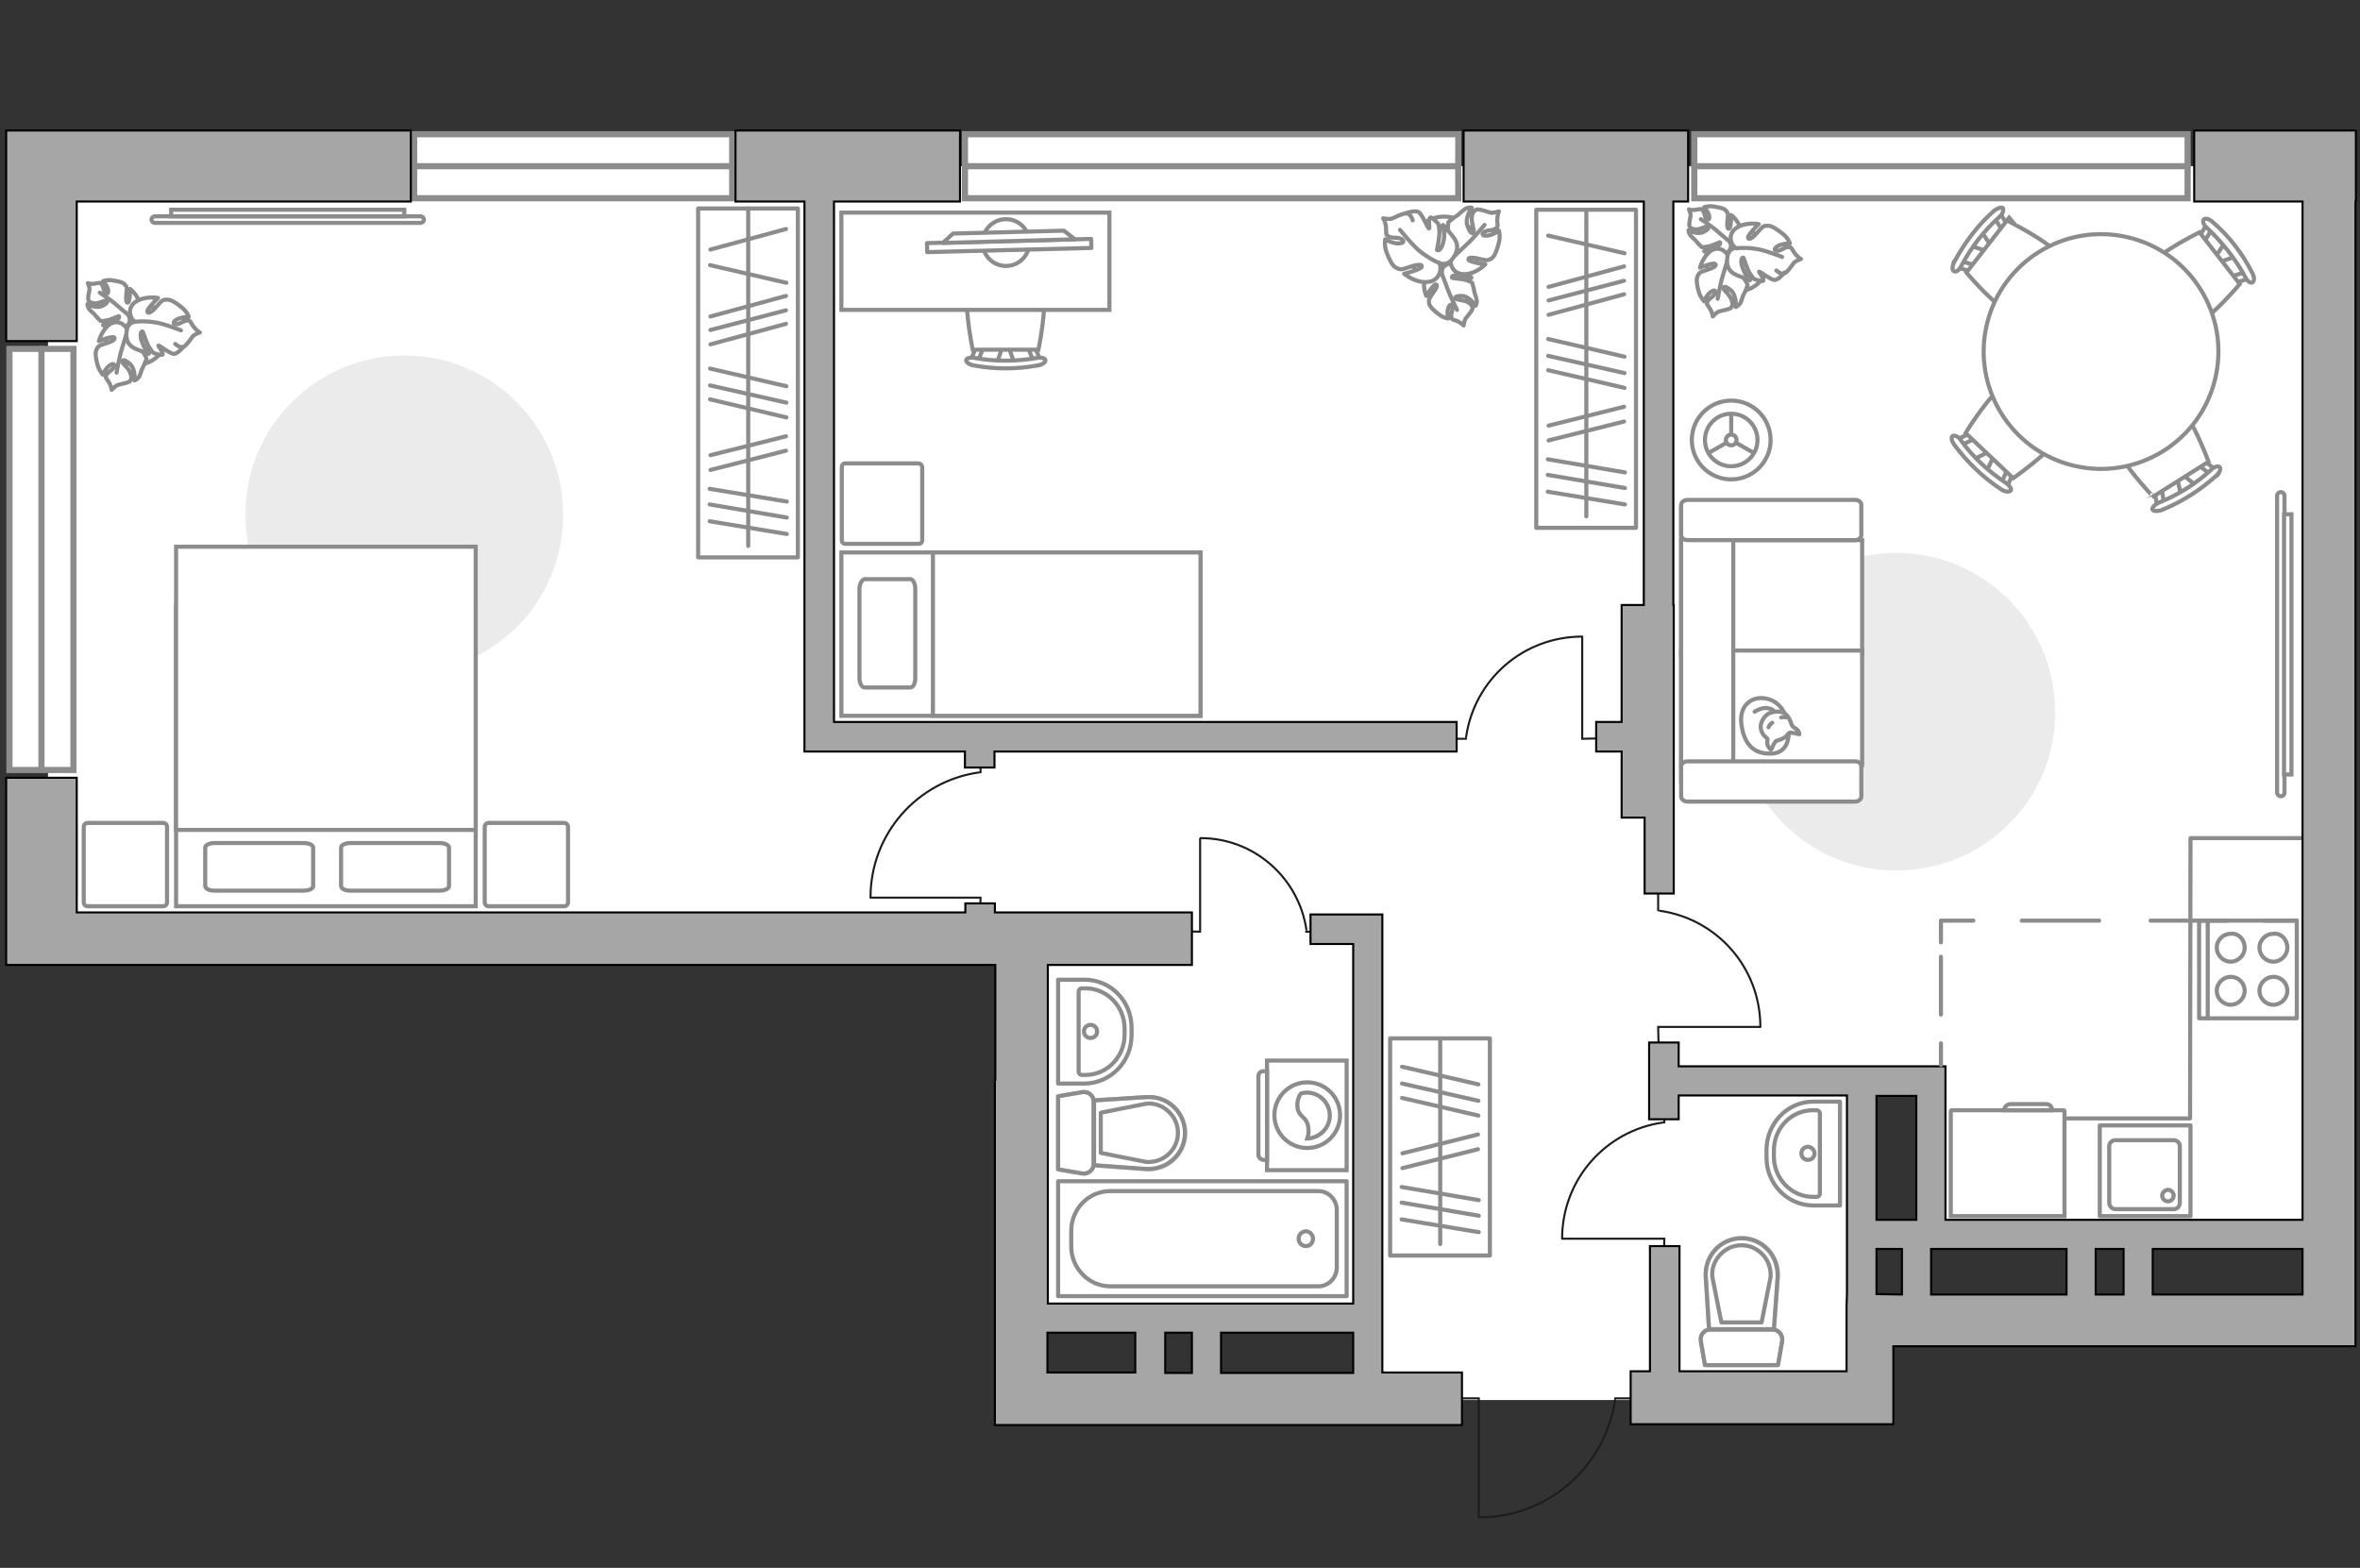 <?xml version="1.0" encoding="utf-8"?>
<!-- Generator: Adobe Illustrator 25.1.0, SVG Export Plug-In . SVG Version: 6.00 Build 0)  -->
<svg version="1.1" id="Слой_1" xmlns="http://www.w3.org/2000/svg" xmlns:xlink="http://www.w3.org/1999/xlink" x="0px" y="0px"
	 viewBox="0 0 575 382" style="enable-background:new 0 0 575 382;" xml:space="preserve">
<rect x="0" y="0" width="575" height="382" fill="#333333" stroke="none"/>
<style type="text/css">
	.st0{fill:#FFFFFF;}
	.st1{fill:#FFFFFF;stroke:#8C8C8C;stroke-width:1.5;stroke-linecap:round;stroke-miterlimit:10;}
	.st2{fill:none;stroke:#8C8C8C;stroke-width:1.5;stroke-linecap:round;stroke-miterlimit:10;}
	.st3{fill:#EBEBEB;}
	.st4{fill:#FFFFFF;stroke:#8C8C8C;stroke-miterlimit:10;}
	.st5{fill:none;stroke:#8C8C8C;stroke-linecap:round;stroke-linejoin:round;stroke-miterlimit:10;}
	.st6{fill:#FFFFFF;stroke:#8C8C8C;stroke-linecap:round;stroke-linejoin:round;stroke-miterlimit:10;}
	.st7{fill:none;stroke:#1D1D1B;stroke-width:0.5;stroke-linecap:round;stroke-miterlimit:22.926;}
	.st8{fill:none;stroke:#8C8C8C;stroke-miterlimit:10;}
	.st9{fill:#FFFFFF;stroke:#8C8C8C;stroke-width:1;stroke-linecap:round;stroke-linejoin:round;stroke-miterlimit:10;}
	.st10{fill-rule:evenodd;clip-rule:evenodd;fill:#FFFFFF;fill-opacity:0.1;stroke:#8C8C8C;stroke-miterlimit:10;}
	.st11{opacity:0.5;}
	.st12{fill:#A6A6A6;stroke:#000000;stroke-width:0.5;stroke-miterlimit:10;}
	.st13{fill:none;stroke:#8C8C8C;stroke-linecap:round;stroke-linejoin:round;}
	.st14{fill:none;stroke:#8C8C8C;stroke-linecap:round;stroke-linejoin:round;stroke-dasharray:16.595,11.063;}
	.st15{fill:none;stroke:#8C8C8C;stroke-linecap:round;stroke-linejoin:round;stroke-dasharray:18.836,12.557;}
</style>
<polygon id="bg" class="st0" points="566.7,40.5 11.7,40.5 11.7,229.2 248.2,229.2 248,321.1 334.9,322.2 329.7,337.6 332.5,341.1 
	452.7,341.1 453.7,304.3 453.6,301.7 453.6,263.3 470.4,263.3 472.1,301.8 567.5,301.6 567.5,322.6 "/>
<g id="windows_1_">
	<g>
		<g>
			<rect x="235.1" y="32.7" class="st1" width="120.2" height="15.6"/>
			<line class="st2" x1="235.1" y1="40.5" x2="355.3" y2="40.5"/>
		</g>
		<g>
			<rect x="412.8" y="32.7" class="st1" width="120.2" height="15.6"/>
			<line class="st2" x1="412.8" y1="40.5" x2="533" y2="40.5"/>
		</g>
		<g>
			<rect x="2.3" y="85" class="st1" width="15.6" height="102.6"/>
			<line class="st2" x1="10.1" y1="187.6" x2="10.1" y2="85"/>
		</g>
		<g>
			<rect x="100.9" y="32.7" class="st1" width="77.5" height="15.6"/>
			<line class="st2" x1="100.9" y1="40.5" x2="178.4" y2="40.5"/>
		</g>
	</g>
</g>
<g id="furniture_2_">
	<path id="Vector_1_" class="st3" d="M98.5,164c-21.4,0-38.7-17.4-38.7-38.7c0-21.4,17.4-38.7,38.7-38.7c21.4,0,38.7,17.4,38.7,38.7
		C137.3,146.8,120,164,98.5,164z"/>
	<path id="Vector_4_" class="st3" d="M462,212.1c-21.4,0-38.7-17.4-38.7-38.7c0-21.4,17.4-38.7,38.7-38.7
		c21.4,0,38.7,17.4,38.7,38.7C500.9,194.8,483.5,212.1,462,212.1z"/>
	<g>
		<g id="Group_2_7_">
			<g id="Group_3_7_">
				<path id="Vector_10_7_" class="st4" d="M480.9,111.9l4.2-2.1l0.9,0.8l-2,4.3L480.9,111.9z"/>
			</g>
			<g id="Group_4_7_">
				<path id="Vector_11_7_" class="st4" d="M490,114.6c0.3,0.2,0.4,0.7,0.3,1l-1.5,3.6c-0.2,0.4-0.6,0.4-1,0.1s-0.6-0.8-0.4-1
					l1.5-3.6C489.1,114.3,489.5,114.3,490,114.6C489.9,114.6,489.9,114.6,490,114.6z"/>
			</g>
			<g id="Group_5_7_">
				<path id="Vector_12_7_" class="st4" d="M480.9,105.9c0.1,0,0.1,0,0.1,0.2c0.3,0.4,0.3,0.9-0.1,0.9l-3.5,1.7
					c-0.4,0.2-0.9,0-1.1-0.5c-0.3-0.4-0.3-0.9,0.1-0.9l3.5-1.7C480.1,105.6,480.5,105.6,480.9,105.9z"/>
			</g>
			<path id="Vector_13_7_" class="st4" d="M491.8,91.9c4-0.1,11.5,7,11.6,11c0.1,4.7-12.9,13.6-12.9,13.6l-11.6-11
				C478.9,105.5,487.1,92,491.8,91.9z"/>
			<path id="Vector_14_7_" class="st4" d="M477.7,107.2c3,4.2,6.8,7.7,11.1,10.5c0.8,0.6,1.4,1.4,1.1,1.8s-1.2,0.4-2.2-0.2
				c-4.5-2.9-8.4-6.7-11.6-11c-0.6-0.9-0.8-1.8-0.3-2.1C476.3,106,477.2,106.4,477.7,107.2z"/>
		</g>
		<g id="Group_2_19_">
			<g id="Group_3_19_">
				<path id="Vector_10_19_" class="st4" d="M544.7,62.5l-4.4,1.5l-0.8-1l2.6-3.9L544.7,62.5z"/>
			</g>
			<g id="Group_4_19_">
				<path id="Vector_11_19_" class="st4" d="M536.1,58.5c-0.3-0.3-0.3-0.8-0.2-0.9l2-3.4c0.2-0.3,0.7-0.3,1,0
					c0.4,0.4,0.5,0.9,0.3,1.1l-2,3.4c-0.2,0.3-0.7,0.3-1,0C536.1,58.6,536.1,58.6,536.1,58.5z"/>
			</g>
			<g id="Group_5_19_">
				<path id="Vector_12_19_" class="st4" d="M543.8,68.5c-0.1,0-0.1-0.1-0.1-0.2c-0.3-0.4-0.2-0.8,0.2-1l3.7-1.2
					c0.4-0.1,0.8,0.1,1,0.6c0.3,0.4,0.2,0.8-0.2,1l-3.7,1.2C544.5,69,544.1,68.9,543.8,68.5z"/>
			</g>
			<path id="Vector_13_19_" class="st4" d="M530.9,80.7c-4-0.5-10.4-8.7-9.8-12.6c0.6-4.6,14.8-11.5,14.8-11.5l9.8,12.6
				C545.7,69.2,535.6,81.4,530.9,80.7z"/>
			<path id="Vector_14_19_" class="st4" d="M547.1,67.6c-2.4-4.5-5.7-8.6-9.4-12.1c-0.8-0.7-1.1-1.5-0.8-2c0.3-0.4,1.3-0.2,2.1,0.5
				c4.1,3.5,7.4,7.8,9.8,12.6c0.5,1,0.5,1.9,0,2.2C548.4,69.1,547.5,68.5,547.1,67.6z"/>
		</g>
		<g id="Group_2_17_">
			<g id="Group_3_17_">
				<path id="Vector_10_17_" class="st4" d="M482.8,56.4l2.6,4l-0.7,1l-4.5-1.5L482.8,56.4z"/>
			</g>
			<g id="Group_4_17_">
				<path id="Vector_11_17_" class="st4" d="M481,65.8c-0.2,0.3-0.6,0.5-0.9,0.3l-3.8-1.1c-0.4-0.2-0.4-0.5-0.3-1s0.7-0.7,1-0.6
					l3.8,1.1c0.4,0.2,0.4,0.5,0.3,1C481.1,65.6,481.1,65.7,481,65.8z"/>
			</g>
			<g id="Group_5_17_">
				<path id="Vector_12_17_" class="st4" d="M488.8,55.7c0,0.1,0,0.1-0.2,0.1c-0.4,0.4-0.8,0.3-1,0l-2-3.3c-0.2-0.3-0.1-0.8,0.4-1.1
					c0.4-0.4,0.8-0.3,1,0l2,3.3C489.1,55,489.1,55.4,488.8,55.7z"/>
			</g>
			<path id="Vector_13_17_" class="st4" d="M503.8,65.2c0.5,4-5.9,12.2-9.9,12.7c-4.7,0.6-14.8-11.5-14.8-11.5l9.9-12.7
				C489,53.8,503.2,60.6,503.8,65.2z"/>
			<path id="Vector_14_17_" class="st4" d="M487.2,52.8c-3.8,3.4-7,7.5-9.4,12.1c-0.5,1-1.2,1.4-1.7,1.2s-0.5-1.2,0-2.2
				c2.5-4.7,5.8-9.1,9.8-12.6c0.8-0.6,1.8-0.9,2.1-0.6C488.2,51.2,488,52.1,487.2,52.8z"/>
		</g>
		<g id="Group_2_18_">
			<g id="Group_3_18_">
				<path id="Vector_10_18_" class="st4" d="M531.4,120.6l-1.1-4.7l1-0.7l3.6,3L531.4,120.6z"/>
			</g>
			<g id="Group_4_18_">
				<path id="Vector_11_18_" class="st4" d="M536.2,112.4c0.3-0.2,0.7-0.2,1,0l3.1,2.4c0.3,0.2,0.3,0.7-0.1,1
					c-0.4,0.4-0.9,0.4-1.1,0.2l-3.1-2.4c-0.3-0.2-0.3-0.7,0.1-1C536.1,112.5,536.1,112.5,536.2,112.4z"/>
			</g>
			<g id="Group_5_18_">
				<path id="Vector_12_18_" class="st4" d="M525.5,119.2c0.1-0.1,0.1-0.1,0.2-0.1c0.5-0.1,0.9-0.1,1,0.3l0.7,3.9
					c0.1,0.4-0.2,0.8-0.7,0.9s-0.9,0.1-1-0.3L525,120C524.9,119.8,525.1,119.4,525.5,119.2z"/>
			</g>
			<path id="Vector_13_18_" class="st4" d="M514.6,105.1c0.8-3.9,9.7-9.4,13.5-8.5c4.6,1,10,15.9,10,15.9l-13.5,8.5
				C524.6,121,513.6,109.6,514.6,105.1z"/>
			<path id="Vector_14_18_" class="st4" d="M525.9,122.5c4.8-1.9,9.2-4.7,12.9-8.1c0.8-0.8,1.7-0.9,2-0.6c0.4,0.4,0,1.3-0.7,2
				c-4,3.6-8.5,6.5-13.5,8.5c-1,0.3-2,0.3-2.2-0.2C524.4,123.6,525,122.9,525.9,122.5z"/>
		</g>
		<g>
			
				<ellipse transform="matrix(0.23 -0.973 0.973 0.23 311 563.965)" class="st4" cx="511.8" cy="85.5" rx="28.6" ry="28.6"/>
		</g>
	</g>
	<g>
		<g>
			<path id="Vector_98_4_" class="st4" d="M115.9,147.6h-73v73.2h73V147.6L115.9,147.6z"/>
			<path id="Vector_99_4_" class="st4" d="M42.9,133.2h73v69H51.5h-8.6v-9.4V133.2z"/>
			<path id="Vector_100_4_" class="st5" d="M85.4,217h21.7c1.3,0,2.3-0.5,2.3-1.1v-9.4c0-0.6-1-1.1-2.3-1.1H85.4
				c-1.3,0-2.3,0.5-2.3,1.1v9.4C83.2,216.6,84.1,217,85.4,217z"/>
			<path id="Vector_101_4_" class="st5" d="M52.3,217H74c1.3,0,2.3-0.5,2.3-1.1v-9.4c0-0.6-1-1.1-2.3-1.1H52.3
				c-1.3,0-2.3,0.5-2.3,1.1v9.4C50.1,216.6,51,217,52.3,217z"/>
		</g>
		<path id="Vector_5_3_" class="st6" d="M20.4,201.5v18.3c0,0.6,0.4,1,1,1h18.3c0.6,0,1-0.4,1-1v-18.3c0-0.6-0.4-1-1-1H21.4
			C20.8,200.5,20.4,200.9,20.4,201.5z"/>
		<path id="Vector_5_4_" class="st6" d="M118.1,201.5v18.3c0,0.6,0.4,1,1,1h18.3c0.6,0,1-0.4,1-1v-18.3c0-0.6-0.4-1-1-1h-18.3
			C118.5,200.5,118.1,200.9,118.1,201.5z"/>
	</g>
	<g>
		<path class="st4" d="M556.6,193.1c0,0.5-0.4,0.9-0.9,0.9s-0.9-0.4-0.9-0.9v-72.3c0-0.5,0.4-0.9,0.9-0.9s0.9,0.4,0.9,0.9V193.1z"/>
		<rect x="556.5" y="125.3" class="st4" width="1.8" height="63.4"/>
	</g>
	<g>
		<path class="st4" d="M102.5,52.7c0.4,0,0.8,0.4,0.8,0.8c0,0.4-0.4,0.8-0.8,0.8H37.7c-0.4,0-0.8-0.4-0.8-0.8c0-0.4,0.4-0.8,0.8-0.8
			H102.5z"/>
		<rect x="41.7" y="51.1" class="st4" width="56.8" height="1.6"/>
	</g>
	<g>
		<rect x="374.3" y="51.1" class="st5" width="24.3" height="77.5"/>
		<line class="st5" x1="395.9" y1="122.9" x2="377.1" y2="119.8"/>
		<line class="st5" x1="395.9" y1="118.9" x2="377.1" y2="115.7"/>
		<line class="st5" x1="395.7" y1="71.7" x2="377.3" y2="76.7"/>
		<line class="st5" x1="395.7" y1="68.4" x2="377.3" y2="73.2"/>
		<line class="st5" x1="395.7" y1="64.9" x2="377.3" y2="69.9"/>
		<line class="st5" x1="395.9" y1="115.1" x2="377.1" y2="111.9"/>
		<line class="st5" x1="395.7" y1="102.7" x2="377.3" y2="107.3"/>
		<line class="st5" x1="395.7" y1="99.1" x2="377.3" y2="103.7"/>
		<line class="st5" x1="395.8" y1="94.5" x2="377.2" y2="90.2"/>
		<line class="st5" x1="395.8" y1="86.9" x2="377.2" y2="82.6"/>
		<line class="st5" x1="395.8" y1="61.7" x2="377.2" y2="57.4"/>
		<line class="st5" x1="395.8" y1="90.9" x2="377.2" y2="86.7"/>
		<line class="st5" x1="386.5" y1="125.8" x2="386.5" y2="51.1"/>
	</g>
	<g>
		<rect x="338.7" y="253" class="st5" width="24.3" height="52.9"/>
		<line class="st5" x1="360.3" y1="300.2" x2="341.5" y2="297.1"/>
		<line class="st5" x1="360.3" y1="296.2" x2="341.5" y2="293"/>
		<line class="st5" x1="360.3" y1="292.4" x2="341.5" y2="289.2"/>
		<line class="st5" x1="360.1" y1="280" x2="341.7" y2="284.6"/>
		<line class="st5" x1="360.1" y1="276.4" x2="341.7" y2="281"/>
		<line class="st5" x1="360.2" y1="271.8" x2="341.6" y2="267.5"/>
		<line class="st5" x1="360.2" y1="264.2" x2="341.6" y2="259.9"/>
		<line class="st5" x1="360.2" y1="268.2" x2="341.6" y2="264"/>
		<line class="st5" x1="350.9" y1="303.1" x2="350.9" y2="253"/>
	</g>
	<g>
		<rect x="170.1" y="50.8" class="st5" width="24.3" height="85"/>
		<line class="st5" x1="191.7" y1="130.1" x2="172.9" y2="127"/>
		<line class="st5" x1="191.7" y1="126.1" x2="172.9" y2="122.9"/>
		<line class="st5" x1="191.5" y1="78.9" x2="173.1" y2="83.9"/>
		<line class="st5" x1="191.5" y1="75.6" x2="173.1" y2="80.4"/>
		<line class="st5" x1="191.5" y1="55.8" x2="173.1" y2="60.8"/>
		<line class="st5" x1="191.5" y1="72.1" x2="173.1" y2="77.1"/>
		<line class="st5" x1="191.7" y1="122.2" x2="172.9" y2="119.1"/>
		<line class="st5" x1="191.5" y1="109.8" x2="173.1" y2="114.5"/>
		<line class="st5" x1="191.5" y1="106.3" x2="173.1" y2="110.9"/>
		<line class="st5" x1="191.6" y1="101.7" x2="173" y2="97.3"/>
		<line class="st5" x1="191.6" y1="94.1" x2="173" y2="89.8"/>
		<line class="st5" x1="191.6" y1="68.9" x2="173" y2="64.6"/>
		<line class="st5" x1="191.6" y1="98.1" x2="173" y2="93.9"/>
		<line class="st5" x1="182.3" y1="133" x2="182.3" y2="50.8"/>
	</g>
	<g>
		<polyline class="st7" points="292.4,204.4 292.4,227 288.5,226.9 		"/>
		<line class="st7" x1="321.9" y1="227" x2="318.2" y2="227"/>
		<path class="st7" d="M318.3,226.5c-1.9-12.6-12.7-22.3-25.8-22.3"/>
	</g>
	<g>
		<polyline class="st7" points="389.9,179.9 385.5,180 385.5,155.2 		"/>
		<line class="st7" x1="357.2" y1="180" x2="353.3" y2="180"/>
		<path class="st7" d="M385.5,155.1c-14.4,0-26.3,10.5-28.3,24.5"/>
	</g>
	<g>
		<polyline class="st7" points="404.1,254.5 404,250.2 428.8,250.2 		"/>
		<line class="st7" x1="404" y1="221.8" x2="404" y2="217.9"/>
		<path class="st7" d="M428.9,250.2c0-14.4-10.5-26.3-24.5-28.3"/>
	</g>
	<g>
		<polyline class="st7" points="380.7,301.8 405.5,301.8 405.4,306.2 		"/>
		<line class="st7" x1="405.5" y1="269.6" x2="405.5" y2="273.5"/>
		<path class="st7" d="M405.1,273.5c-13.9,2-24.5,13.9-24.5,28.3"/>
	</g>
	<g>
		<polyline class="st7" points="212.1,218.7 238.9,218.7 238.8,223.4 		"/>
		<line class="st7" x1="238.9" y1="184" x2="238.9" y2="188.2"/>
		<path class="st7" d="M238.5,188.2c-14.9,2.1-26.4,14.9-26.4,30.4"/>
	</g>
	<g>
		<circle class="st4" cx="421.8" cy="107.2" r="9.6"/>
		<circle class="st4" cx="421.8" cy="107.2" r="6.4"/>
		<circle class="st4" cx="421.8" cy="107.2" r="1.3"/>
		<path class="st4" d="M421.8,107.2"/>
		<line class="st8" x1="421.8" y1="105.9" x2="421.8" y2="100.8"/>
		<line class="st8" x1="423" y1="107.9" x2="427.4" y2="110.4"/>
		<line class="st8" x1="420.6" y1="107.9" x2="416.2" y2="110.4"/>
	</g>
	<g>
		<path id="Vector_55_5_" class="st4" d="M409.6,131.6v27.9h44.1v-27.9H409.6z"/>
		<path id="Vector_56_6_" class="st4" d="M409.6,158.5v27.9h44.1v-27.9H409.6L409.6,158.5z"/>
		<path id="Vector_57_5_" class="st4" d="M422.3,126.6l-12.7-2.6v66.3h12.7V126.6z"/>
		<path id="Vector_58_5_" class="st4" d="M411.1,131.6H452c0.8,0,1.5-0.6,1.5-1.2V123c0-0.7-0.7-1.2-1.5-1.2h-40.9
			c-0.8,0-1.5,0.6-1.5,1.2v7.4C409.6,131,410.3,131.6,411.1,131.6z"/>
		<path id="Vector_59_5_" class="st4" d="M411.1,195.3H452c0.8,0,1.5-0.6,1.5-1.2v-7.4c0-0.7-0.7-1.2-1.5-1.2h-40.9
			c-0.8,0-1.5,0.6-1.5,1.2v7.4C409.6,194.7,410.3,195.3,411.1,195.3z"/>
		<g>
			<path class="st6" d="M435.8,178.7c0,0,0.2,4.7-4.1,4.9c-4.3,0.2-6.7-2.1-7.4-7c-0.7-4.9,2.7-7.1,6-6.4
				C433.6,170.8,435.8,174,435.8,178.7z"/>
			<path class="st6" d="M432.8,180.5c0,0-0.6,0.5-0.9,1.4s-0.5,0.7-0.5,0.7s-1-0.8-0.8-2c0.1-0.7,0-0.7,0-0.7s-1.4-0.8-1.6-2.5
				c-0.2-1.6,1.2-3.4,2.3-3.7c1-0.4,2.6-0.5,3.5,0.1s1.5,1.9,1.7,2.7s1.4,1,1.7,1.7c0.3,0.7,0.2,0.7,0.2,0.7s-2.2-0.6-2.5-0.3
				C435.4,178.8,435.7,179.7,432.8,180.5z"/>
			<path class="st6" d="M431.8,176.1c0,0-0.6,0.3-0.9,1.1"/>
			<path class="st6" d="M434,174.8c0,0,0.7-0.2,1.2,0"/>
			<path class="st5" d="M432.3,173.4c0,0-0.2-0.7-1.9-0.9c-1.4-0.1-2.9,0.9-2.9,0.9"/>
		</g>
	</g>
	<g>
		<path id="Vector_8_1_" class="st8" d="M502.8,270.5h-27.3c-0.1,0-0.2,0.1-0.2,0.2v25.6H503v-25.6
			C503,270.6,502.9,270.5,502.8,270.5z"/>
		<path id="Vector_9_1_" class="st8" d="M488.3,270.5H500c0-0.9-0.7-1.5-1.5-1.5h-8.6C489,269,488.3,269.7,488.3,270.5z"/>
	</g>
	<path id="Vector_148_1_" class="st5" d="M560.5,204.2h-26.8l-0.1,68.3h-13.5h-16.3"/>
	<g>
		<g id="Group_2_6_">
			<g id="Group_3_6_">
				<path id="Vector_10_6_" class="st4" d="M242.9,88.5l1.5-4.5h1.2l1.5,4.5H242.9z"/>
			</g>
			<g id="Group_4_6_">
				<path id="Vector_11_6_" class="st4" d="M251.4,84.1c0.4,0,0.8,0.2,0.8,0.5l1.4,3.6c0.1,0.4-0.1,0.7-0.6,0.8
					c-0.5,0.1-1-0.1-1-0.4l-1.4-3.6c-0.1-0.4,0.1-0.7,0.6-0.8C251.3,84.1,251.3,84.1,251.4,84.1z"/>
			</g>
			<g id="Group_5_6_">
				<path id="Vector_12_6_" class="st4" d="M238.7,84.1c0.1,0,0.1,0,0.2,0c0.5,0.1,0.8,0.4,0.6,0.8l-1.4,3.6
					c-0.1,0.4-0.6,0.5-1.1,0.4s-0.8-0.4-0.6-0.8l1.4-3.6C237.9,84.3,238.3,84.1,238.7,84.1z"/>
			</g>
			<path id="Vector_13_6_" class="st4" d="M237,66.4c2.8-2.8,13.2-2.8,16,0c3.3,3.3,0,18.8,0,18.8h-16C237,85.2,233.7,69.7,237,66.4
				z"/>
			<path id="Vector_14_6_" class="st4" d="M237.4,87.2c5,0.9,10.2,0.9,15.3,0c1-0.2,1.9,0.1,2,0.5c0.1,0.5-0.6,1.1-1.7,1.3
				c-5.3,1-10.7,1-15.9,0c-1-0.2-1.8-0.8-1.7-1.3C235.5,87.3,236.4,87,237.4,87.2z"/>
		</g>
		<path id="Vector_36_1_" class="st4" d="M270.4,75.5H205V51.8h52.8h12.5v23.7H270.4z"/>
		<g>
			<circle class="st6" cx="245.1" cy="59.1" r="5.7"/>
			<g>
				
					<rect x="225.8" y="58.7" transform="matrix(1 -2.553977e-02 2.553977e-02 1 -1.447 6.297)" class="st9" width="40" height="2.2"/>
				<polygon class="st6" points="259.2,56.2 232.2,56.9 229.7,59.2 261.9,58.3 				"/>
			</g>
		</g>
	</g>
	<g>
		<g>
			<path id="Vector_2_1_" class="st4" d="M292.5,174.4v-39.8H205v39.8H292.5z"/>
			<path id="Vector_3_1_" class="st4" d="M292.5,134.6v39.8h-65.2v-35.1v-4.7h8.9L292.5,134.6L292.5,134.6z"/>
			<path id="Vector_4_1_" class="st5" d="M209.4,143.4v21.8c0,1.3,0.6,2.3,1.2,2.3h11.2c0.7,0,1.2-1,1.2-2.3v-21.8
				c0-1.3-0.6-2.3-1.2-2.3h-11.2C210,141.3,209.4,142.3,209.4,143.4z"/>
		</g>
		<path id="Vector_5_1_" class="st6" d="M223.7,112.9H206c-0.6,0-0.9,0.4-0.9,0.9v17.8c0,0.6,0.4,0.9,0.9,0.9h17.8
			c0.6,0,0.9-0.4,0.9-0.9v-17.8C224.6,113.3,224.3,112.9,223.7,112.9z"/>
	</g>
	<g>
		<path id="Vector_60_6_" class="st4" d="M353.3,69.4c4.6-0.8,7.6-5.2,6.8-9.7c-0.8-4.6-5.2-7.6-9.7-6.8c-4.6,0.8-7.6,5.2-6.8,9.7
			C344.4,67.2,348.8,70.2,353.3,69.4z"/>
		<path class="st6" d="M351.3,66.5c0,0-0.2-1.5,1.3-2.1s3.1-0.8,4.5,1.2c1.3,1.9,1.4,2.1,1.4,2.1s-2.3-0.8-3.6-0.7
			c-1.3,0.1-1.2,0.6-1.1,0.7s2.5,0.2,3.6,0.6s1.3,0.6,1.3,0.6s0.5,1.8,0.5,2.1c0,0.3,0.5,1.4,0.6,2.2c0.1,0.8-0.3,1.3-0.3,1.3
			s-1.4-2.3-3.3-2.4c-1.9,0-1.8,0.5-1.5,0.7c0.3,0.3,2.2,0.3,3.1,0.9s1.1,1.2,0.9,1.7s-1.3,1.8-1.6,2.2c-0.3,0.4-0.5,1.7-0.5,1.7
			s-0.5-0.6-1.6-1.1c-1.1-0.4-1.2-0.2-1.4-1c-0.2-0.8,0.6-1.9,0.2-2.7c-0.4-0.8-1,0.3-1.1,1.3s0.2,1.8,0.2,1.8s-1.2-0.1-2.3-1
			c-1.1-0.8-2.2-1.8-2.4-2.6c-0.1-0.8-0.2-1,0.8-2.4c1-1.3,1.4-2.3,0.8-2.3s-2.3,2.8-2.3,2.8s-1.1-2.5-0.2-4.7
			C348.1,65.3,350.5,65.6,351.3,66.5z"/>
		<path class="st5" d="M355,75.5c0,0-1.7-3.4-2.3-5.1c-0.4-1.1-1.2-3.2-1.5-4c-0.4-1.2-0.5-2.6-0.3-3.9"/>
		<path class="st6" d="M353.6,62.9c0,0-1.5,0.9-2.8-0.4c-1.4-1.4-2.3-3-0.8-5.3c1.4-2.3,1.6-2.4,1.6-2.4s0.2,2.9,0.9,4.2
			c0.7,1.3,1.3,1,1.3,0.9s-1-2.7-1-4.1s0.1-1.7,0.1-1.7s1.7-1.4,2-1.5s1.3-1.2,2.1-1.7c0.8-0.5,1.6-0.3,1.6-0.3s-1.9,2.5-1,4.6
			c0.8,2.1,1.3,1.7,1.5,1.3c0.1-0.4-0.7-2.5-0.5-3.7s0.8-1.7,1.4-1.8c0.6,0,2.5,0.6,3.1,0.8s2.1-0.3,2.1-0.3s-0.4,0.8-0.4,2.2
			s0.4,1.3-0.4,2c-0.7,0.6-2.3,0.2-3,1s0.8,0.9,1.9,0.5s1.9-1,1.9-1s0.4,1.3,0,2.9c-0.4,1.5-0.9,3.2-1.7,3.8c-0.8,0.5-1,0.7-2.9,0.2
			s-3.1-0.4-2.8,0.2c0.3,0.6,4.1,1.1,4.1,1.1s-2.2,2.3-5,2.4C353.9,66.9,353.1,64.2,353.6,62.9z"/>
		<path class="st5" d="M361.7,54.8c0,0-2.8,3.4-4.4,4.8c-1,0.9-2.8,2.7-3.6,3.4c-1.1,1-2.5,1.7-4,2.1"/>
		<g>
			<path class="st6" d="M344.2,53.7c-0.4-1.3-1.1-1.8-1.7-1.7c-0.7,0-2.6,0.9-3.2,1.2s-2.3,0-2.3,0s0.6,0.8,0.7,2.3
				s-0.2,1.5,0.6,2.1c0.9,0.6,2.5,0,3.4,0.8c0.8,0.8-0.7,1.1-2,0.8s-2.2-0.9-2.2-0.9s-0.3,1.5,0.3,3.1s1.4,3.4,2.3,3.8
				c1,0.5,1.2,0.6,3.2-0.1s3.3-0.8,3.1-0.1c-0.2,0.7-4.3,1.7-4.3,1.7s2.7,2.3,5.7,2c3-0.2,3.6-3.3,2.9-4.6c0,0,1.7,0.8,3-0.8
				c1.3-1.6,2.1-3.5,0.2-5.8s-2-2.4-2-2.4s0.2,3.1-0.5,4.7c-0.6,1.5-1.2,1.2-1.3,1.1c0-0.1,0.7-3,0.6-4.6s-0.3-1.8-0.3-1.8
				s-1.5-1.7-1.9-1.5c-0.6,0.4-0.1,2.7-0.3,2.7c-0.4-0.1-1.7-3.7-2.7-4.1c-1-0.4-3.2,0.4-3.2,0.4"/>
			<path class="st5" d="M341.1,56c0,0,3.3,4.1,5.2,5.5c1.2,0.9,2.9,2,4.4,2.6"/>
		</g>
	</g>
	<g>
		<path id="Vector_60_1_" class="st4" d="M28.4,75.4c-3.2,2.7-3.7,7.5-1,10.7s7.5,3.7,10.7,1c3.2-2.7,3.7-7.5,1-10.7
			C36.5,73.2,31.7,72.7,28.4,75.4z"/>
		<path class="st6" d="M31.3,76.9c0,0,0.8,1.1-0.1,2.2c-0.9,1.2-2.1,2-4.1,1.1c-1.9-0.9-2-1-2-1s2.2-0.4,3.2-1.1S29,77,28.9,77
			s-2,1-3.1,1.1c-1.1,0.2-1.3,0.1-1.3,0.1s-1.2-1.2-1.3-1.4c-0.1-0.2-1-0.9-1.5-1.5c-0.4-0.6-0.4-1.2-0.4-1.2s2.1,1.2,3.7,0.4
			c1.5-0.8,1.2-1.2,0.9-1.3c-0.4,0-1.9,0.8-2.9,0.7s-1.4-0.5-1.5-0.9c-0.1-0.5,0.2-2,0.3-2.4c0.1-0.5-0.4-1.6-0.4-1.6
			s0.7,0.3,1.7,0.1c1.1-0.1,1-0.4,1.6,0.1s0.4,1.8,1.1,2.2c0.7,0.5,0.7-0.7,0.3-1.5c-0.4-0.8-1-1.4-1-1.4s1-0.4,2.2-0.2
			c1.2,0.2,2.6,0.4,3.1,1s0.6,0.7,0.4,2.2s0,2.5,0.4,2.2c0.5-0.3,0.5-3.3,0.5-3.3s2,1.5,2.3,3.7C34.4,76.3,32.3,77.2,31.3,76.9z"/>
		<path class="st5" d="M24.3,71.3c0,0,2.9,1.9,4.1,3c0.8,0.7,2.3,2,3,2.5c0.9,0.8,1.6,1.8,1.9,2.9"/>
		<path class="st6" d="M31.1,80.7c0,0,0.7-1.4,2.4-0.9c1.7,0.5,3.1,1.4,3,3.8c-0.1,2.5-0.2,2.6-0.2,2.6s-1.4-2.2-2.6-2.9
			c-1.2-0.7-1.5-0.2-1.4-0.1c0,0.1,2,1.7,2.7,2.8c0.7,1.1,0.7,1.4,0.7,1.4s-0.7,1.9-0.9,2.1s-0.5,1.5-0.9,2.3
			c-0.5,0.7-1.1,0.9-1.1,0.9s0.3-2.8-1.2-4.1c-1.6-1.3-1.8-0.8-1.8-0.4c0.1,0.4,1.7,1.7,2,2.8c0.4,1.1,0.1,1.7-0.3,2
			c-0.5,0.3-2.2,0.6-2.8,0.8c-0.5,0.1-1.5,1.2-1.5,1.2s0-0.8-0.7-1.9c-0.6-1.1-0.9-0.9-0.6-1.7c0.3-0.8,1.7-1.2,1.9-2.2
			c0.2-1-1-0.4-1.7,0.4s-1,1.7-1,1.7s-0.9-0.9-1.3-2.3s-0.7-3-0.3-3.8c0.4-0.8,0.5-1,2.2-1.5s2.6-1.1,2.1-1.5s-3.7,0.9-3.7,0.9
			s0.7-2.8,2.8-4.2C29.1,77.7,30.9,79.5,31.1,80.7z"/>
		<path class="st5" d="M28.4,90.8c0,0,0.7-4,1.3-5.8c0.4-1.2,1-3.4,1.3-4.3c0.4-1.3,1.2-2.5,2.3-3.4"/>
		<g>
			<path class="st6" d="M42.7,83.8c0.9,0.8,1.6,0.9,2.2,0.6c0.5-0.3,1.7-1.9,2-2.4c0.4-0.5,1.8-1,1.8-1s-0.8-0.4-1.6-1.5
				s-0.5-1.3-1.4-1.4c-1-0.1-2,1.1-3,0.9c-1-0.3,0.1-1.2,1.2-1.5c1.1-0.3,2.1-0.3,2.1-0.3S45.6,76,44.4,75c-1.2-1-2.6-2-3.6-2
				s-1.2,0-2.5,1.5c-1.2,1.5-2.3,2.1-2.4,1.4c-0.1-0.7,2.6-3.3,2.6-3.3s-3.1-0.6-5.4,0.9c-2.3,1.5-1.4,4.2-0.2,4.9c0,0-1.7,0.1-2,2
				s-0.1,3.7,2.4,4.7s2.7,1,2.7,1s-1.5-2.4-1.7-3.9s0.4-1.5,0.5-1.4s0.8,2.7,1.6,3.9c0.8,1.2,1,1.3,1,1.3s2,0.7,2.2,0.4
				c0.3-0.5-1.2-2.2-1-2.2c0.3-0.1,3,2.2,3.9,2c0.9-0.1,2.3-1.8,2.3-1.8"/>
			<path class="st5" d="M44.1,80.5c0,0-4.5-1.8-6.6-2c-1.3-0.2-3.2-0.3-4.6-0.1"/>
		</g>
	</g>
	<g>
		<path id="Vector_60_2_" class="st4" d="M418.5,57.5c-3.2,2.7-3.7,7.5-1,10.7s7.5,3.7,10.7,1s3.7-7.5,1-10.7
			C426.6,55.2,421.8,54.8,418.5,57.5z"/>
		<path class="st6" d="M421.4,58.9c0,0,0.8,1.1-0.1,2.2c-0.9,1.2-2.1,2-4.1,1.1c-1.9-0.9-2-1-2-1s2.2-0.4,3.2-1.1
			c1-0.7,0.7-1.1,0.6-1.1s-2,1-3.1,1.1c-1.1,0.2-1.3,0.1-1.3,0.1s-1.2-1.2-1.3-1.4c-0.1-0.2-1-0.9-1.5-1.5c-0.4-0.6-0.4-1.2-0.4-1.2
			s2.1,1.2,3.7,0.4c1.5-0.8,1.2-1.2,0.9-1.3c-0.4-0.1-1.9,0.8-2.9,0.7s-1.4-0.5-1.5-0.9c-0.1-0.5,0.2-2,0.3-2.4
			c0.1-0.5-0.4-1.6-0.4-1.6s0.7,0.3,1.7,0.1c1.1-0.1,1-0.4,1.6,0.1s0.4,1.8,1.1,2.2c0.7,0.5,0.7-0.7,0.3-1.5c-0.4-0.8-1-1.4-1-1.4
			s1-0.4,2.2-0.2s2.6,0.4,3.1,1s0.6,0.7,0.4,2.2s0,2.5,0.4,2.2c0.5-0.3,0.5-3.3,0.5-3.3s2,1.5,2.3,3.7
			C424.5,58.4,422.5,59.2,421.4,58.9z"/>
		<path class="st5" d="M414.4,53.4c0,0,2.9,1.9,4.1,3c0.8,0.7,2.3,2,3,2.5c0.9,0.8,1.6,1.8,1.9,2.9"/>
		<path class="st6" d="M421.2,62.8c0,0,0.7-1.4,2.4-0.9c1.7,0.5,3.1,1.4,3,3.8c-0.1,2.5-0.2,2.6-0.2,2.6s-1.4-2.2-2.6-2.9
			c-1.2-0.7-1.5-0.2-1.4-0.1c0,0.1,2,1.7,2.7,2.8s0.7,1.4,0.7,1.4s-0.7,1.9-0.9,2.1c-0.2,0.2-0.5,1.5-0.9,2.3
			c-0.5,0.7-1.1,0.9-1.1,0.9s0.3-2.8-1.2-4.1c-1.6-1.3-1.8-0.8-1.8-0.4c0.1,0.4,1.7,1.7,2,2.8c0.4,1.1,0.1,1.7-0.3,2
			c-0.5,0.3-2.2,0.6-2.8,0.8c-0.5,0.1-1.5,1.2-1.5,1.2s0-0.8-0.7-1.9c-0.6-1.1-0.9-0.9-0.6-1.7c0.3-0.8,1.7-1.2,1.9-2.2
			c0.2-1-1-0.4-1.7,0.4s-1,1.7-1,1.7s-0.9-0.9-1.3-2.3s-0.7-3-0.3-3.8c0.4-0.8,0.5-1,2.2-1.5s2.6-1.1,2.1-1.5s-3.7,0.9-3.7,0.9
			s0.7-2.8,2.8-4.2C419.2,59.8,421,61.6,421.2,62.8z"/>
		<path class="st5" d="M418.5,72.8c0,0,0.7-4,1.3-5.8c0.4-1.2,1-3.4,1.3-4.3c0.4-1.3,1.2-2.5,2.3-3.4"/>
		<g>
			<path class="st6" d="M432.8,65.9c0.9,0.8,1.6,0.9,2.2,0.6c0.5-0.3,1.7-1.9,2-2.4c0.4-0.5,1.8-1,1.8-1s-0.8-0.4-1.6-1.5
				c-0.8-1.1-0.5-1.3-1.4-1.4c-1-0.1-2,1.1-3,0.9c-1-0.3,0.1-1.2,1.2-1.5s2.1-0.3,2.1-0.3s-0.4-1.3-1.7-2.3s-2.6-2-3.6-2
				s-1.2,0-2.5,1.5c-1.2,1.5-2.3,2.1-2.4,1.4c-0.1-0.7,2.6-3.3,2.6-3.3s-3.1-0.6-5.4,0.9s-1.4,4.2-0.2,4.9c0,0-1.7,0.1-2,2
				c-0.3,1.9-0.1,3.7,2.4,4.7s2.7,1,2.7,1s-1.5-2.4-1.7-3.9s0.4-1.5,0.5-1.4s0.8,2.7,1.6,3.9s1,1.3,1,1.3s2,0.7,2.2,0.4
				c0.3-0.5-1.2-2.2-1-2.2c0.3-0.1,3,2.2,3.9,2c0.9-0.1,2.3-1.8,2.3-1.8"/>
			<path class="st5" d="M434.2,62.6c0,0-4.5-1.8-6.6-2c-1.3-0.2-3.2-0.3-4.6-0.1"/>
		</g>
	</g>
	<g>
		<g>
			<path class="st4" d="M308.7,258.4v26.7h19.4v-26.7H308.7z"/>
			<path class="st10" d="M306.6,262.2v19.1c0,0.7,0.6,1.3,1.3,1.3h0.8V261h-0.8C307.2,260.9,306.6,261.5,306.6,262.2z"/>
		</g>
		<g>
			<circle class="st4" cx="318.5" cy="271.7" r="8"/>
			<path class="st4" d="M316.1,269.6c0.2,2.8,2.5,2.2,2.7,5.5c0.1,1.1-0.1,1.7-0.3,2.3c3-0.1,5.5-2.6,5.5-5.6c0-3.1-2.5-5.6-5.6-5.6
				c-0.5,0-1,0.1-1.4,0.2C316.5,267,316,268.2,316.1,269.6z"/>
		</g>
	</g>
</g>
<g id="plan">
	<g>
		<g>
			<polyline class="st7" points="360.3,369.7 360.3,340.7 355.3,340.7 			"/>
			<line class="st7" x1="398.1" y1="340.7" x2="393.5" y2="340.7"/>
			<path class="st7" d="M393.5,341.1c-2.4,16.2-16.3,28.6-33.1,28.6"/>
		</g>
		<g>
			<polyline class="st5" points="257.8,287.8 328.1,287.8 328.1,315.8 257.8,315.8 257.8,287.8 			"/>
			<path class="st5" d="M261,303.7v-3.8c0-5.4,4.3-9.7,9.5-9.7h50.7c2.4,0,4.5,2,4.5,4.6v14c0,2.5-2,4.6-4.5,4.6h-50.7
				C265.3,313.4,261,309,261,303.7z"/>
			<path class="st5" d="M318.2,303.6c-1,0-1.8-0.8-1.8-1.8s0.8-1.8,1.8-1.8c0.9,0,1.7,0.8,1.7,1.8S319.2,303.6,318.2,303.6z"/>
		</g>
		<g>
			<g>
				<path class="st5" d="M274,252.1v-1.5c0-5.4-4.3-9.8-9.5-9.8h-0.9c-0.5,0-0.8,0.4-0.8,0.8v19.5c0,0.5,0.4,0.8,0.8,0.8h0.9
					C269.7,261.9,274,257.5,274,252.1z"/>
				<path class="st5" d="M265.7,252.9c0.9,0,1.6-0.7,1.6-1.6s-0.7-1.6-1.6-1.6s-1.6,0.7-1.6,1.6S264.8,252.9,265.7,252.9z"/>
				<path class="st5" d="M275.7,252.2v-1.8c0-6.5-5.1-11.7-11.4-11.7h-6.5V264h6.5C270.6,263.9,275.7,258.7,275.7,252.2z"/>
			</g>
		</g>
		<g>
			<g>
				<path class="st5" d="M432.2,280.3v1.5c0,5.4,4.3,9.8,9.5,9.8h0.9c0.5,0,0.8-0.4,0.8-0.8v-19.5c0-0.5-0.4-0.8-0.8-0.8h-0.9
					C436.4,270.5,432.2,274.9,432.2,280.3z"/>
				<path class="st5" d="M440.5,279.4c-0.9,0-1.6,0.7-1.6,1.6s0.7,1.6,1.6,1.6s1.6-0.7,1.6-1.6C442.1,280.2,441.3,279.4,440.5,279.4
					z"/>
				<path class="st5" d="M430.4,280.2v1.8c0,6.5,5.1,11.7,11.4,11.7h6.5v-25.3h-6.5C435.5,268.4,430.4,273.7,430.4,280.2z"/>
			</g>
		</g>
		<g>
			<g class="st11">
				<path class="st5" d="M416.8,323.9h15c1.5,0,2.7,1.4,2.4,2.9l-1,5.8h-17.8l-1-5.8C414.1,325.2,415.3,323.9,416.8,323.9z"/>
				<path class="st5" d="M432.2,323.8h-15.8l-0.8-12.7c-0.3-5.1,3.7-9.5,8.8-9.5c5.1,0,9.1,4.3,8.8,9.5L432.2,323.8z"/>
			</g>
			<g>
				<path class="st5" d="M416.8,323.9h15c1.5,0,2.7,1.4,2.4,2.9l-1,5.8h-17.8l-1-5.8C414.1,325.2,415.3,323.9,416.8,323.9z"/>
				<path class="st5" d="M424.3,301.7L424.3,301.7c5.1,0,9.1,4.3,8.8,9.5l-0.9,12.7h-15.8l-0.8-12.7
					C415.2,306,419.2,301.7,424.3,301.7z"/>
				<path class="st5" d="M429.2,322.2l2.2-11.1c0.1-2-0.5-3.9-1.9-5.4s-3.2-2.3-5.2-2.3s-3.8,0.8-5.2,2.3c-1.4,1.5-2.1,3.4-1.9,5.4
					l2.2,11.1H429.2z"/>
			</g>
		</g>
		<g>
			<g class="st11">
				<path class="st5" d="M266.5,268.5v15c0,1.5-1.4,2.7-2.9,2.4l-5.8-1v-17.8l5.8-1C265.2,265.8,266.5,267,266.5,268.5z"/>
				<path class="st5" d="M266.6,283.9v-15.8l12.7-0.8c5.1-0.3,9.5,3.7,9.5,8.8c0,5.1-4.3,9.1-9.5,8.8L266.6,283.9z"/>
			</g>
			<g>
				<path class="st5" d="M266.5,268.5v15c0,1.5-1.4,2.7-2.9,2.4l-5.8-1v-17.8l5.8-1C265.2,265.8,266.5,267,266.5,268.5z"/>
				<path class="st5" d="M288.7,276L288.7,276c0,5.1-4.3,9.1-9.5,8.8l-12.7-0.9v-15.8l12.7-0.8C284.4,266.9,288.7,270.9,288.7,276z"
					/>
				<path class="st5" d="M268.2,280.9l11.1,2.2c2,0.1,3.9-0.5,5.4-1.9s2.3-3.2,2.3-5.2s-0.8-3.8-2.3-5.2c-1.5-1.4-3.4-2.1-5.4-1.9
					l-11.1,2.2V280.9z"/>
			</g>
		</g>
		<g>
			<g>
				<g>
					<rect x="511.6" y="274.2" class="st5" width="22.1" height="22.1"/>
				</g>
				<path class="st5" d="M515.4,294.6h14.2c0.8,0,1.5-0.6,1.5-1.6v-13.7c0-0.8-0.6-1.5-1.5-1.5h-14.2c-0.8,0-1.5,0.6-1.5,1.5V293
					C513.9,294,514.7,294.6,515.4,294.6z"/>
				<path class="st5" d="M528.2,289.9c0.7,0,1.4,0.6,1.4,1.4c0,0.7-0.6,1.4-1.4,1.4c-0.7,0-1.4-0.6-1.4-1.4S527.6,289.9,528.2,289.9
					z"/>
			</g>
			<g>
				<g>
					<rect x="535.8" y="224.3" class="st5" width="23.8" height="23.8"/>
				</g>
				<line class="st5" x1="537.9" y1="224.4" x2="537.9" y2="248.1"/>
				<path class="st5" d="M546.9,230.9c0,1.9-1.6,3.4-3.4,3.4c-1.9,0-3.4-1.6-3.4-3.4c0-1.9,1.6-3.4,3.4-3.4
					C545.4,227.3,546.9,228.9,546.9,230.9z"/>
				<path class="st5" d="M557.3,230.9c0,1.9-1.6,3.4-3.4,3.4c-1.9,0-3.4-1.6-3.4-3.4c0-1.9,1.6-3.4,3.4-3.4
					C555.8,227.3,557.3,228.9,557.3,230.9z"/>
				<path class="st5" d="M546.9,241.4c0,1.9-1.6,3.4-3.4,3.4c-1.9,0-3.4-1.6-3.4-3.4c0-1.9,1.6-3.4,3.4-3.4
					C545.4,238,546.9,239.5,546.9,241.4z"/>
				<path class="st5" d="M557.3,241.4c0,1.9-1.6,3.4-3.4,3.4c-1.9,0-3.4-1.6-3.4-3.4c0-1.9,1.6-3.4,3.4-3.4
					C555.8,238,557.3,239.5,557.3,241.4z"/>
			</g>
		</g>
		<g>
			<polygon class="st12" points="18.7,49.1 100.1,49.1 100.1,31.8 18.7,31.8 1.5,31.8 1.5,49.1 1.5,83.1 18.7,83.1 			"/>
			<polygon class="st12" points="196,175.9 196,181.1 196,183.1 235.1,183.1 235.1,187 242.3,187 242.3,183.1 354.9,183.1 
				354.9,175.9 203.2,175.9 203.2,49.1 233.9,49.1 233.9,31.8 179.2,31.8 179.2,49.1 196,49.1 			"/>
			<polygon class="st12" points="400.7,199.2 400.7,217.7 407.8,217.7 407.8,199.2 407.8,195.2 407.8,147.4 407.7,147.4 407.7,49.1 
				411.3,49.1 411.3,31.8 356.6,31.8 356.6,49.1 400.5,49.1 400.5,147.4 395.1,147.4 395.1,175.9 388.9,175.9 388.9,183.1 
				395.1,183.1 395.1,199.2 			"/>
			<path class="st12" d="M534.6,31.8v17.3H561v161.1v6.4v0.8v19.5v7.2v53.1h-87v-20V267v-7.2h-7.2H409V254h-7.2v18.7h7.2v-5.8h41
				V299v4.6v2.5v9.1l-0.1,3.1V334v0.1h-40.7v-30.5H402v30.5h-4.7V347h47.6h3.8h12.6v-7.2V334v-6H561h12.9v-78v-7v-13.8V222V49.1h0.1
				V31.8H534.6z M517.4,304.3v11.1h-6.8v-11.1H517.4z M466.9,267v15.4v14.8h-9.7V267H466.9z M457.2,315.3v-11h6.2v11.1L457.2,315.3z
				 M470.5,304.3h33v11.1h-33V304.3z M524.5,315.4v-11.1H561v11.1H524.5z"/>
			<path class="st12" d="M336.8,230v-5.7v-1.5h-17.5v7.2h10.4v87.6h-45.8h-1.3h-5.9h-1.5h-19.9v-82.5h35.1v-12.8h-48v-2.2h-7.2v2.2
				H18.7v-0.1v-32.7H1.5v45.6h17.3H222h7.2h13.3V256v7.1h-0.1v71.3v8.9v3.9h1h7.2h75.1h12.8h17.7v-12.8h-19.4V230z M276.6,334.4
				h-21.4v-9.7h20h1.4V334.4z M283.9,324.7h6.5v9.8h-6.5V324.7z M297.5,334.5v-9.8h32.2v9.8H297.5z"/>
		</g>
	</g>
	<g>
		<g>
			<line class="st13" x1="472.9" y1="259.5" x2="472.9" y2="254.2"/>
			<line class="st14" x1="472.9" y1="247.2" x2="472.9" y2="233.1"/>
			<polyline class="st13" points="472.9,229.6 472.9,224.3 480.8,224.3 			"/>
			<line class="st15" x1="492.6" y1="224.3" x2="545.8" y2="224.3"/>
			<line class="st13" x1="551.7" y1="224.3" x2="559.5" y2="224.3"/>
		</g>
	</g>
</g>
<g id="points">
	<path id="bedroom_x5F_1" class="st5" d="M106.7,115.1"/>
	<path id="bedroom_x5F_2" class="st5" d="M500.8,131.6"/>
	<path id="bedroom_x5F_3" class="st5" d="M301.6,108.5"/>
	<path id="kitchen" class="st5" d="M496.9,248.4"/>
	<path id="wc" class="st5" d="M409.6,291.2"/>
	<path id="wc_x5F_bathroom" class="st5" d="M294.2,250.2"/>
	<path id="hallway" class="st5" d="M371.4,236.2"/>
</g>
</svg>
